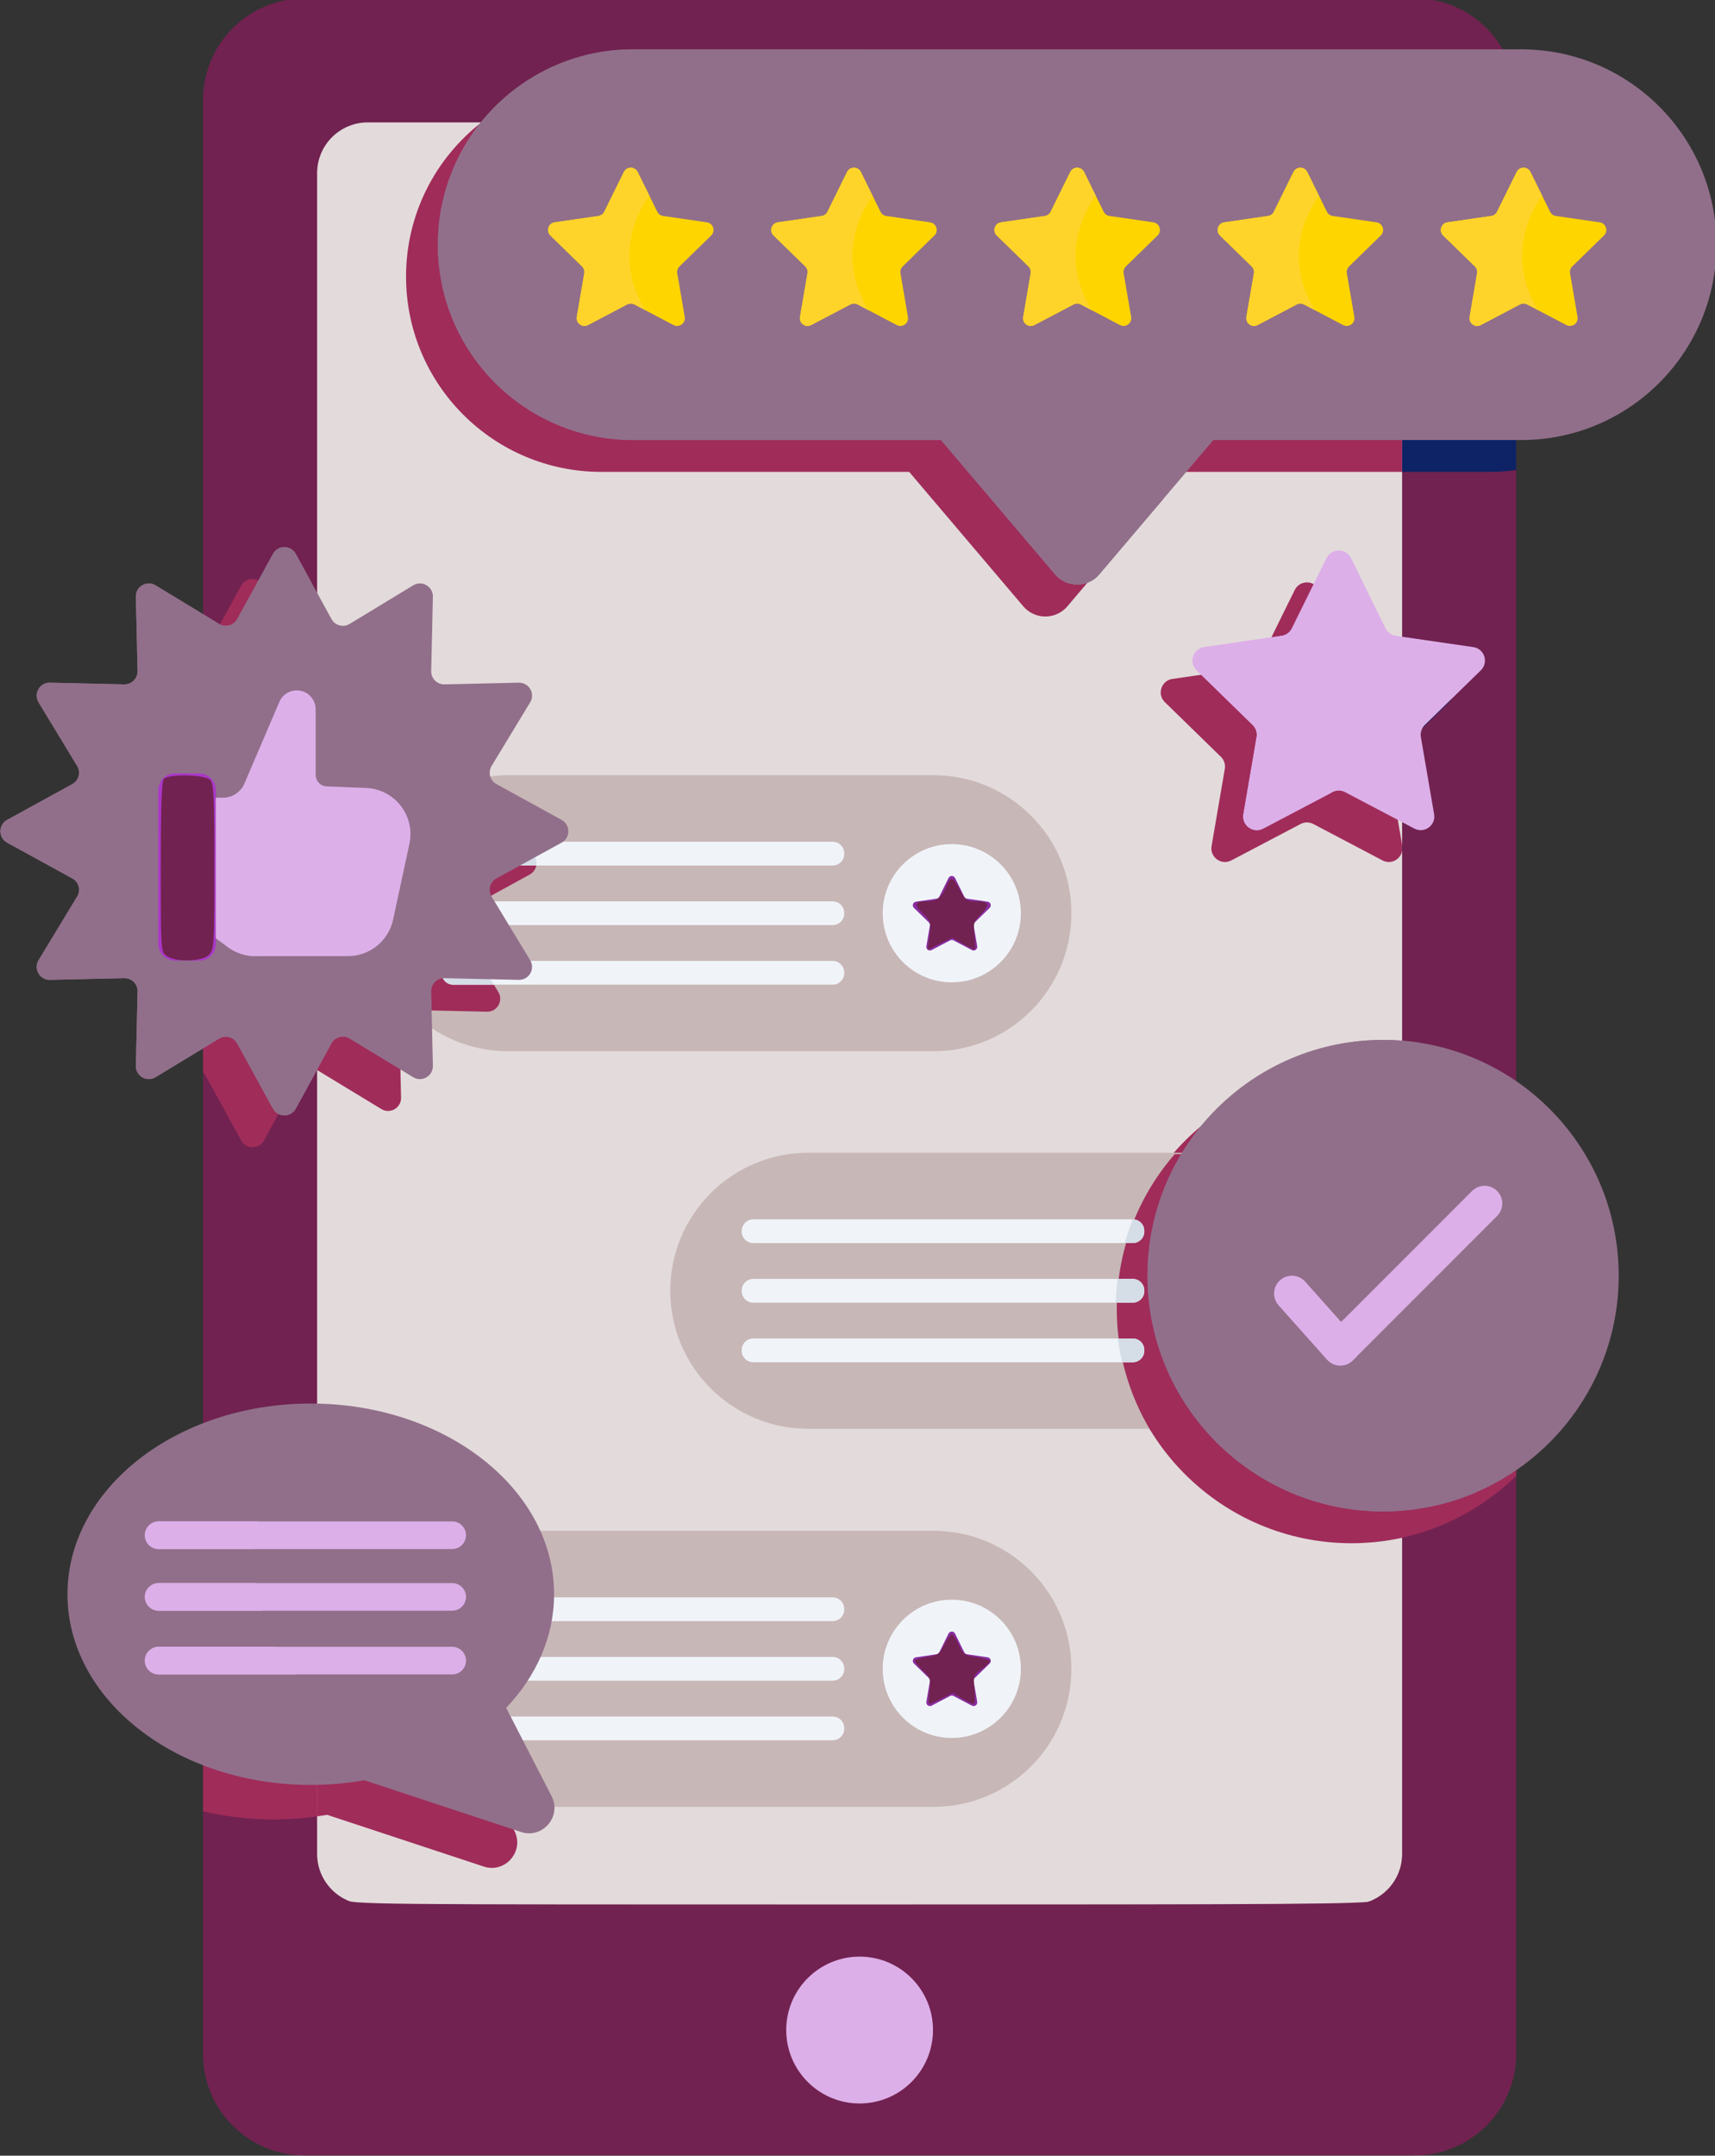 <?xml version="1.0" encoding="UTF-8" standalone="no"?>
<!-- Created with Inkscape (http://www.inkscape.org/) -->

<svg
   width="95.12mm"
   height="119.491mm"
   viewBox="0 0 95.12 119.491"
   version="1.1"
   id="svg5"
   xml:space="preserve"
   inkscape:version="1.2 (dc2aedaf03, 2022-05-15)"
   sodipodi:docname="feedback1_1.svg"
   xmlns:inkscape="http://www.inkscape.org/namespaces/inkscape"
   xmlns:sodipodi="http://sodipodi.sourceforge.net/DTD/sodipodi-0.dtd"
   xmlns="http://www.w3.org/2000/svg"
   xmlns:svg="http://www.w3.org/2000/svg"><rect x="0" y="0" width="95.12" height="119.491" fill="#333333" stroke="none"/><sodipodi:namedview
     id="namedview7"
     pagecolor="#ffffff"
     bordercolor="#000000"
     borderopacity="0.25"
     inkscape:showpageshadow="2"
     inkscape:pageopacity="0.0"
     inkscape:pagecheckerboard="0"
     inkscape:deskcolor="#d1d1d1"
     inkscape:document-units="mm"
     showgrid="false"
     inkscape:zoom="2"
     inkscape:cx="81.75"
     inkscape:cy="266.5"
     inkscape:window-width="2560"
     inkscape:window-height="1377"
     inkscape:window-x="1272"
     inkscape:window-y="-8"
     inkscape:window-maximized="1"
     inkscape:current-layer="g264" /><defs
     id="defs2"><clipPath
       clipPathUnits="userSpaceOnUse"
       id="clipPath268"><path
         d="M 0,500 H 500 V 0 H 0 Z"
         id="path266" /></clipPath></defs><g
     id="g262"
     transform="matrix(0.353,0,0,-0.353,-32.632,140.106)"><g
       id="g264"
       clip-path="url(#clipPath268)"
       transform="translate(-23.526,-3.361)"><g
         id="g270"
         transform="translate(338.259,61.798)"
         style="fill:#712250;fill-opacity:1;stroke:none"><path
           d="m 0,0 h -174.456 c -8.799,0 -15.933,7.134 -15.933,15.934 V 322.78 c 0,8.8 7.134,15.934 15.933,15.934 H 0 c 8.8,0 15.934,-7.134 15.934,-15.934 V 15.934 C 15.934,7.134 8.8,0 0,0"
           style="fill:#712250;fill-opacity:1;fill-rule:nonzero;stroke:none"
           id="path272" /></g><g
         id="g274"
         transform="translate(262.56,81.488)"
         style="fill:#ddafe9"><path
           d="m 0,0 c 0,-6.367 -5.162,-11.529 -11.529,-11.529 -6.368,0 -11.531,5.162 -11.531,11.529 0,6.368 5.163,11.53 11.531,11.53 C -5.162,11.53 0,6.368 0,0"
           style="fill:#ddafe9;fill-opacity:1;fill-rule:nonzero;stroke:none"
           id="path276" /></g><g
         id="g282"
         transform="translate(343.638,290.002)"><path
           d="m 0,0 c 1.27,1.237 0.569,3.393 -1.186,3.648 l -12.168,1.768 c -0.697,0.102 -1.298,0.539 -1.61,1.17 l -3.362,6.811 -0.778,1.579 -1.302,2.637 c -0.687,1.391 -2.508,1.565 -3.479,0.521 -0.137,-0.149 -0.26,-0.322 -0.357,-0.521 L -29.685,6.586 C -29.84,6.271 -30.068,6.003 -30.345,5.803 -30.483,5.702 -30.634,5.618 -30.793,5.553 -30.952,5.488 -31.12,5.441 -31.295,5.417 L -43.463,3.648 c -0.658,-0.095 -1.168,-0.459 -1.48,-0.94 -0.209,-0.321 -0.33,-0.695 -0.351,-1.077 -0.019,-0.383 0.063,-0.774 0.26,-1.13 0.099,-0.177 0.227,-0.347 0.386,-0.501 l 8.805,-8.583 c 0.126,-0.123 0.235,-0.259 0.325,-0.406 0.182,-0.292 0.289,-0.625 0.315,-0.968 0.013,-0.171 0.005,-0.346 -0.026,-0.519 l -1.039,-6.06 -1.039,-6.06 c -0.299,-1.747 1.535,-3.079 3.104,-2.254 l 10.884,5.722 c 0.623,0.327 1.367,0.327 1.99,0 l 10.884,-5.722 c 1.569,-0.825 3.403,0.507 3.103,2.254 l -2.078,12.12 c -0.119,0.694 0.11,1.401 0.614,1.893 z"
           style="fill:#0d2365;fill-opacity:1;fill-rule:nonzero;stroke:none"
           id="path284" /></g><g
         id="g286"
         transform="translate(246.827,387.513)"><path
           d="m 0,0 h -36.386 c -16.942,0 -30.676,-13.734 -30.676,-30.675 0,-16.942 13.734,-30.675 30.676,-30.675 h 48.375 l 17.927,-21.104 c 1.818,-2.14 5.122,-2.14 6.939,0 l 17.927,21.104 h 48.376 c 1.428,0 2.831,0.105 4.207,0.294 v 58.121 c 0,0.912 -0.094,1.801 -0.241,2.671 -1.3,0.168 -2.621,0.264 -3.966,0.264 z"
           style="fill:#0d2365;fill-opacity:1;fill-rule:nonzero;stroke:none"
           id="path288" /></g><g
         id="g290"
         transform="translate(199.212,266.515)"
         style="fill:#a02c5a"><path
           d="m 0,0 -10.244,5.623 c -1.017,0.558 -1.363,1.852 -0.761,2.843 l 6.06,9.986 c 0.835,1.376 -0.179,3.131 -1.787,3.094 l -11.68,-0.264 c -1.161,-0.027 -2.109,0.922 -2.083,2.083 l 0.265,11.679 c 0.036,1.609 -1.719,2.623 -3.094,1.789 l -9.988,-6.061 c -0.991,-0.602 -2.284,-0.255 -2.842,0.761 l -5.624,10.244 c -0.29,0.529 -0.756,0.859 -1.266,0.992 -0.68,0.176 -1.438,0 -1.962,-0.529 -0.131,-0.132 -0.247,-0.286 -0.344,-0.463 l -5.623,-10.243 c -0.1,-0.182 -0.229,-0.334 -0.369,-0.471 v -65.695 c 0.141,-0.137 0.269,-0.291 0.369,-0.473 l 5.623,-10.245 c 0.774,-1.409 2.799,-1.409 3.572,0 l 5.623,10.244 c 0.558,1.018 1.852,1.363 2.843,0.762 l 9.987,-6.061 c 1.375,-0.835 3.13,0.179 3.094,1.787 l -0.265,11.68 c -0.026,1.161 0.922,2.109 2.083,2.083 l 11.68,-0.265 c 1.608,-0.036 2.623,1.719 1.788,3.094 l -6.061,9.987 c -0.602,0.992 -0.255,2.286 0.761,2.844 L 0,-3.572 C 1.409,-2.798 1.409,-0.773 0,0"
           style="fill:#a02c5a;fill-opacity:1;fill-rule:nonzero;stroke:none"
           id="path292" /></g><g
         id="g294"
         transform="translate(196.601,113.17)"
         style="fill:#a02c5a"><path
           d="m 0,0 -6.941,13.49 h -0.001 c 4.728,4.984 7.527,11.156 7.527,17.843 0,15.699 -15.426,28.568 -35.05,29.834 -0.193,0.013 -0.387,0.024 -0.58,0.035 -0.86,0.045 -1.724,0.076 -2.598,0.076 -3.857,0 -7.578,-0.452 -11.088,-1.284 V 2.672 c 3.51,-0.832 7.231,-1.284 11.088,-1.284 2.893,0 5.707,0.259 8.416,0.737 l -0.001,-10e-4 24.613,-8.123 c 3.398,-1.122 6.445,2.443 4.807,5.625 z"
           style="fill:#a02c5a;fill-opacity:1;fill-rule:nonzero;stroke:none"
           id="path296" /></g><g
         id="g298"
         transform="translate(354.192,221.379)"
         style="fill:#a02c5a"><path
           d="m 0,0 c -5.368,5.262 -12.331,8.902 -20.098,10.127 h -0.001 c -0.264,0.042 -0.532,0.074 -0.798,0.11 -0.293,0.04 -0.585,0.079 -0.88,0.113 -0.255,0.028 -0.51,0.052 -0.766,0.076 -0.345,0.031 -0.69,0.056 -1.037,0.078 -0.208,0.014 -0.415,0.028 -0.624,0.037 -0.566,0.026 -1.133,0.044 -1.704,0.044 -8.306,0 -15.972,-2.735 -22.148,-7.355 -0.475,-0.354 -0.941,-0.721 -1.398,-1.098 -4.113,-3.395 -7.482,-7.66 -9.82,-12.516 -0.26,-0.539 -0.507,-1.086 -0.742,-1.639 -1.873,-4.428 -2.909,-9.297 -2.909,-14.409 0,-20.443 16.573,-37.015 37.017,-37.015 0.643,0 1.283,0.016 1.918,0.05 0.1,0.004 0.199,0.016 0.3,0.022 0.535,0.031 1.068,0.068 1.597,0.123 0.087,0.009 0.172,0.023 0.258,0.033 0.541,0.059 1.08,0.125 1.614,0.207 0.057,0.009 0.114,0.022 0.171,0.031 0.562,0.089 1.121,0.188 1.674,0.303 0.017,0.003 0.033,0.008 0.05,0.011 7.055,1.469 13.368,4.951 18.326,9.812 z"
           style="fill:#a02c5a;fill-opacity:1;fill-rule:nonzero;stroke:none"
           id="path300" /></g><g
         id="g306"
         transform="translate(328.302,101.18)"
         style="fill:#e3dbdb"><path
           d="m 0,0 h -154.542 c -4.399,0 -7.966,3.566 -7.966,7.967 v 263.93 c 0,4.4 3.567,7.967 7.966,7.967 H 0 c 4.399,0 7.967,-3.567 7.967,-7.967 V 7.967 C 7.967,3.566 4.399,0 0,0"
           style="fill:#e3dbdb;fill-opacity:1;fill-rule:nonzero;stroke:none"
           id="path308" /></g><g
         id="g310"
         transform="translate(336.269,282.818)"
         style="fill:#a02c5a"><path
           d="m 0,0 v 11.73 l -5.984,0.87 c -0.698,0.101 -1.299,0.539 -1.611,1.17 l -3.362,6.811 -0.778,1.579 -1.302,2.636 c -0.687,1.391 -2.508,1.565 -3.479,0.522 -0.137,-0.149 -0.259,-0.323 -0.357,-0.522 L -22.315,13.77 c -0.156,-0.316 -0.384,-0.583 -0.661,-0.784 -0.138,-0.1 -0.289,-0.184 -0.448,-0.249 -0.159,-0.066 -0.327,-0.112 -0.502,-0.137 l -12.168,-1.768 c -0.658,-0.096 -1.168,-0.459 -1.48,-0.94 -0.209,-0.322 -0.33,-0.695 -0.351,-1.078 -0.019,-0.382 0.063,-0.773 0.26,-1.129 0.1,-0.178 0.227,-0.347 0.386,-0.501 l 8.805,-8.583 c 0.126,-0.123 0.235,-0.26 0.326,-0.406 0.181,-0.293 0.289,-0.625 0.314,-0.968 0.013,-0.172 0.005,-0.346 -0.025,-0.519 l -1.039,-6.06 -1.039,-6.06 c -0.3,-1.747 1.534,-3.08 3.103,-2.255 l 10.884,5.722 c 0.623,0.328 1.367,0.328 1.99,0 l 10.884,-5.722 c 1.316,-0.692 2.804,0.142 3.076,1.458 v 0.958 l -2.051,11.959 c -0.119,0.693 0.111,1.401 0.614,1.893 z"
           style="fill:#a02c5a;fill-opacity:1;fill-rule:nonzero;stroke:none"
           id="path312" /></g><g
         id="g314"
         transform="translate(328.302,381.043)"
         style="fill:#a02c5a"><path
           d="m 0,0 h -136.692 c -7.204,-5.613 -11.844,-14.365 -11.844,-24.206 0,-16.941 13.734,-30.674 30.675,-30.674 h 48.376 l 17.926,-21.104 c 1.819,-2.141 5.122,-2.141 6.94,0 l 17.927,21.104 H 7.967 V -7.967 C 7.967,-3.566 4.4,0 0,0"
           style="fill:#a02c5a;fill-opacity:1;fill-rule:nonzero;stroke:none"
           id="path316" /></g><g
         id="g318"
         transform="translate(199.212,266.515)"
         style="fill:#a02c5a"><path
           d="m 0,0 -10.244,5.623 c -1.017,0.558 -1.363,1.852 -0.761,2.843 l 6.06,9.986 c 0.835,1.376 -0.179,3.131 -1.787,3.094 l -11.68,-0.264 c -1.161,-0.027 -2.109,0.922 -2.083,2.083 l 0.265,11.679 c 0.036,1.609 -1.719,2.623 -3.094,1.789 l -9.988,-6.061 c -0.034,-0.021 -0.071,-0.032 -0.107,-0.051 v -65.014 c 0.036,-0.019 0.073,-0.03 0.107,-0.051 l 9.987,-6.061 c 1.375,-0.835 3.13,0.179 3.094,1.787 l -0.265,11.68 c -0.026,1.161 0.922,2.109 2.083,2.083 l 11.68,-0.265 c 1.608,-0.036 2.623,1.719 1.788,3.094 l -6.061,9.987 c -0.602,0.992 -0.255,2.286 0.761,2.844 L 0,-3.572 C 1.409,-2.798 1.409,-0.773 0,0"
           style="fill:#a02c5a;fill-opacity:1;fill-rule:nonzero;stroke:none"
           id="path320" /></g><g
         id="g322"
         transform="translate(196.588,113.161)"
         style="fill:#a02c5a;stroke:none"><path
           d="m 0,0 -6.941,13.49 h -0.001 c 4.728,4.984 7.527,11.156 7.527,17.843 0,14.71 -13.543,26.934 -31.393,29.458 V 1.881 c 0.53,0.075 1.059,0.152 1.581,0.244 l -0.001,-10e-4 24.613,-8.123 c 3.398,-1.122 6.445,2.443 4.807,5.625 z"
           style="fill:#a02c5a;fill-opacity:1;fill-rule:nonzero;stroke:none"
           id="path324" /></g><g
         id="g326"
         transform="translate(336.306,231.087)"
         style="fill:#a02c5a;stroke:none"><path
           d="m 0,0 c -0.718,0.158 -1.44,0.304 -2.174,0.419 h -10e-4 c -0.264,0.042 -0.532,0.074 -0.799,0.11 -0.293,0.04 -0.585,0.079 -0.88,0.113 -0.254,0.028 -0.509,0.052 -0.765,0.076 -0.345,0.031 -0.691,0.056 -1.037,0.078 -0.208,0.014 -0.415,0.028 -0.624,0.037 -0.566,0.026 -1.133,0.044 -1.704,0.044 -8.306,0 -15.972,-2.735 -22.148,-7.355 -0.475,-0.354 -0.941,-0.721 -1.398,-1.098 -4.114,-3.395 -7.482,-7.66 -9.821,-12.516 -0.259,-0.539 -0.506,-1.086 -0.741,-1.639 -1.873,-4.428 -2.909,-9.297 -2.909,-14.409 0,-20.443 16.573,-37.015 37.017,-37.015 0.643,0 1.283,0.016 1.918,0.05 0.1,0.004 0.199,0.016 0.299,0.022 0.536,0.031 1.069,0.068 1.598,0.123 0.087,0.009 0.172,0.023 0.258,0.033 0.541,0.059 1.08,0.125 1.614,0.207 0.057,0.009 0.113,0.022 0.171,0.031 0.562,0.089 1.121,0.188 1.674,0.303 0.016,0.003 0.033,0.008 0.05,0.011 0.134,0.028 0.267,0.063 0.402,0.093 z"
           style="fill:#a02c5a;fill-opacity:1;fill-rule:nonzero;stroke:none"
           id="path328" /></g><g
         id="g334"
         transform="translate(262.631,235.185)"
         style="fill:#c8b7b7"><path
           d="M 0,0 H -66.825 C -78.796,0 -88.5,9.704 -88.5,21.674 c 0,11.971 9.704,21.675 21.675,21.675 H 0 c 11.971,0 21.675,-9.704 21.675,-21.675 C 21.675,9.704 11.971,0 0,0"
           style="fill:#c8b7b7;fill-opacity:1;fill-rule:nonzero;stroke:none"
           id="path336" /></g><g
         id="g338"
         transform="translate(199.212,266.515)"
         style="fill:#a02c5a"><path
           d="m 0,0 -10.244,5.623 c -1.017,0.558 -1.363,1.852 -0.761,2.843 l 1.65,2.72 C -18.432,8.599 -25.082,0.251 -25.082,-9.656 v 0 c 0,-5.938 2.391,-11.317 6.259,-15.232 0.133,0.024 0.27,0.037 0.41,0.033 l 11.68,-0.265 c 1.608,-0.036 2.623,1.719 1.788,3.094 l -6.061,9.987 c -0.602,0.992 -0.255,2.286 0.761,2.844 L 0,-3.572 C 1.409,-2.798 1.409,-0.773 0,0"
           style="fill:#a02c5a;fill-opacity:1;fill-rule:nonzero;stroke:none"
           id="path340" /></g><g
         id="g342"
         transform="translate(276.367,256.859)"><path
           d="m 0,0 c 0,-5.995 -4.859,-10.854 -10.854,-10.854 -5.995,0 -10.854,4.859 -10.854,10.854 0,5.995 4.859,10.854 10.854,10.854 C -4.859,10.854 0,5.995 0,0"
           style="fill:#f0f4f9;fill-opacity:1;fill-rule:nonzero;stroke:none"
           id="path344" /></g><g
         id="g346"
         transform="translate(265.247,252.6)"
         style="fill:#892ca0"><path
           d="m 0,0 -2.9,-1.525 c -0.419,-0.22 -0.908,0.135 -0.828,0.601 l 0.554,3.23 c 0.032,0.185 -0.029,0.374 -0.164,0.505 l -2.347,2.288 c -0.338,0.329 -0.152,0.904 0.316,0.972 l 3.244,0.471 c 0.186,0.027 0.346,0.144 0.429,0.312 l 1.451,2.939 c 0.209,0.424 0.813,0.424 1.022,0 L 2.228,6.854 C 2.311,6.686 2.471,6.569 2.657,6.542 L 5.9,6.071 C 6.368,6.003 6.555,5.428 6.217,5.099 L 3.869,2.811 C 3.735,2.68 3.674,2.491 3.705,2.306 L 4.26,-0.924 C 4.339,-1.39 3.851,-1.745 3.433,-1.525 L 0.531,0 C 0.365,0.087 0.167,0.087 0,0"
           style="fill:#892ca0;fill-opacity:1;fill-rule:nonzero;stroke:none"
           id="path348" /></g><g
         id="g350"
         transform="translate(246.8,264.352)"><path
           d="m 0,0 h -59.625 c -1.003,0 -1.817,0.813 -1.817,1.816 v 0.095 c 0,1.003 0.814,1.816 1.817,1.816 L 0,3.727 c 1.003,0 1.817,-0.813 1.817,-1.816 V 1.816 C 1.817,0.813 1.003,0 0,0"
           style="fill:#f0f4f9;fill-opacity:1;fill-rule:nonzero;stroke:none"
           id="path352" /></g><g
         id="g354"
         transform="translate(246.8,254.996)"><path
           d="m 0,0 h -59.625 c -1.003,0 -1.817,0.813 -1.817,1.816 v 0.095 c 0,1.003 0.814,1.816 1.817,1.816 L 0,3.727 c 1.003,0 1.817,-0.813 1.817,-1.816 V 1.816 C 1.817,0.813 1.003,0 0,0"
           style="fill:#f0f4f9;fill-opacity:1;fill-rule:nonzero;stroke:none"
           id="path356" /></g><g
         id="g358"
         transform="translate(246.8,245.639)"><path
           d="m 0,0 h -59.625 c -1.003,0 -1.817,0.813 -1.817,1.817 v 0.094 c 0,1.003 0.814,1.817 1.817,1.817 L 0,3.728 c 1.003,0 1.817,-0.814 1.817,-1.817 V 1.817 C 1.817,0.813 1.003,0 0,0"
           style="fill:#f0f4f9;fill-opacity:1;fill-rule:nonzero;stroke:none"
           id="path360" /></g><g
         id="g362"
         transform="translate(191.308,249.366)"><path
           d="M 0,0 H -4.134 C -5.137,0 -5.95,-0.813 -5.95,-1.816 V -1.91 c 0,-1.004 0.813,-1.818 1.816,-1.818 h 6.396 z"
           style="fill:#d5dde6;fill-opacity:1;fill-rule:nonzero;stroke:none"
           id="path364" /></g><g
         id="g366"
         transform="translate(187.174,258.723)"><path
           d="m 0,0 c -1.003,0 -1.816,-0.813 -1.816,-1.816 v -0.095 c 0,-1.003 0.813,-1.816 1.816,-1.816 h 0.818 c -0.244,0.886 0.129,1.859 0.975,2.324 L 4.35,0 Z"
           style="fill:#d5dde6;fill-opacity:1;fill-rule:nonzero;stroke:none"
           id="path368" /></g><g
         id="g370"
         transform="translate(185.358,266.263)"><path
           d="m 0,0 v -0.094 c 0,-1.003 0.813,-1.817 1.816,-1.817 h 13.047 c 0.151,0.815 -0.176,1.706 -1.009,2.163 L 11.005,1.816 H 1.816 C 0.813,1.816 0,1.003 0,0"
           style="fill:#d5dde6;fill-opacity:1;fill-rule:nonzero;stroke:none"
           id="path372" /></g><g
         id="g374"
         transform="translate(262.631,116.536)"
         style="fill:#c8b7b7"><path
           d="M 0,0 H -66.825 C -78.796,0 -88.5,9.704 -88.5,21.675 c 0,11.971 9.704,21.675 21.675,21.675 H 0 c 11.971,0 21.675,-9.704 21.675,-21.675 C 21.675,9.704 11.971,0 0,0"
           style="fill:#c8b7b7;fill-opacity:1;fill-rule:nonzero;stroke:none"
           id="path376" /></g><g
         id="g378"
         transform="translate(276.367,138.211)"><path
           d="m 0,0 c 0,-5.994 -4.859,-10.854 -10.854,-10.854 -5.995,0 -10.854,4.86 -10.854,10.854 0,5.995 4.859,10.854 10.854,10.854 C -4.859,10.854 0,5.995 0,0"
           style="fill:#f0f4f9;fill-opacity:1;fill-rule:nonzero;stroke:none"
           id="path380" /></g><g
         id="g382"
         transform="translate(265.247,133.951)"
         style="fill:#892ca0"><path
           d="m 0,0 -2.9,-1.525 c -0.419,-0.22 -0.908,0.135 -0.828,0.601 l 0.554,3.231 c 0.032,0.184 -0.029,0.373 -0.164,0.504 l -2.347,2.288 c -0.338,0.33 -0.152,0.904 0.316,0.972 l 3.244,0.472 c 0.186,0.026 0.346,0.144 0.429,0.311 l 1.451,2.94 c 0.209,0.424 0.813,0.424 1.022,0 L 2.228,6.854 C 2.311,6.687 2.471,6.569 2.657,6.543 L 5.9,6.071 C 6.368,6.003 6.555,5.429 6.217,5.099 L 3.869,2.811 C 3.735,2.68 3.674,2.491 3.705,2.307 L 4.26,-0.924 C 4.339,-1.39 3.851,-1.745 3.433,-1.525 L 0.531,0 C 0.365,0.088 0.167,0.088 0,0"
           style="fill:#892ca0;fill-opacity:1;fill-rule:nonzero;stroke:none"
           id="path384" /></g><g
         id="g386"
         transform="translate(246.8,145.704)"><path
           d="m 0,0 h -59.625 c -1.003,0 -1.817,0.813 -1.817,1.816 V 1.91 c 0,1.003 0.814,1.817 1.817,1.817 H 0 c 1.003,0 1.817,-0.814 1.817,-1.817 V 1.816 C 1.817,0.813 1.003,0 0,0"
           style="fill:#f0f4f9;fill-opacity:1;fill-rule:nonzero;stroke:none"
           id="path388" /></g><g
         id="g390"
         transform="translate(246.8,136.348)"><path
           d="m 0,0 h -59.625 c -1.003,0 -1.817,0.813 -1.817,1.816 V 1.91 c 0,1.003 0.814,1.817 1.817,1.817 H 0 c 1.003,0 1.817,-0.814 1.817,-1.817 V 1.816 C 1.817,0.813 1.003,0 0,0"
           style="fill:#f0f4f9;fill-opacity:1;fill-rule:nonzero;stroke:none"
           id="path392" /></g><g
         id="g394"
         transform="translate(246.8,126.991)"><path
           d="m 0,0 h -59.625 c -1.003,0 -1.817,0.813 -1.817,1.816 V 1.91 c 0,1.003 0.814,1.817 1.817,1.817 H 0 c 1.003,0 1.817,-0.814 1.817,-1.817 V 1.816 C 1.817,0.813 1.003,0 0,0"
           style="fill:#f0f4f9;fill-opacity:1;fill-rule:nonzero;stroke:none"
           id="path396" /></g><g
         id="g398"
         transform="translate(309.78,175.898)"><path
           d="m 0,0 h -66.826 c -11.971,0 -21.675,9.704 -21.675,21.675 0,11.971 9.704,21.675 21.675,21.675 H 0 c 11.97,0 21.675,-9.704 21.675,-21.675 C 21.675,9.704 11.97,0 0,0"
           style="fill:#c8b7b7;fill-opacity:1;fill-rule:nonzero;stroke:none"
           id="path400" /></g><g
         id="g402"
         transform="translate(331.626,197.349)"
         style="fill:#a02c5a;stroke:none"><path
           d="m 0,0 c 0,11.971 -9.705,21.675 -21.675,21.675 h -9.417 c -2.162,-2.483 -4.001,-5.254 -5.445,-8.252 -0.26,-0.539 -0.507,-1.086 -0.741,-1.64 -1.873,-4.428 -2.91,-9.297 -2.91,-14.408 0,-6.968 1.929,-13.484 5.277,-19.05 h 13.236 C -9.705,-21.675 0,-11.971 0,0"
           style="fill:#a02c5a;fill-opacity:1;fill-rule:nonzero;stroke:none"
           id="path404" /></g><g
         id="g406"
         transform="translate(323.516,197.572)"><path
           d="m 0,0 c 0,-5.995 -4.859,-10.854 -10.854,-10.854 -5.995,0 -10.854,4.859 -10.854,10.854 0,5.994 4.859,10.854 10.854,10.854 C -4.859,10.854 0,5.994 0,0"
           style="fill:#d5dde6;fill-opacity:1;fill-rule:nonzero;stroke:none"
           id="path408" /></g><g
         id="g410"
         transform="translate(312.397,193.312)"><path
           d="m 0,0 -2.901,-1.525 c -0.419,-0.22 -0.908,0.135 -0.828,0.601 l 0.554,3.23 c 0.032,0.185 -0.029,0.374 -0.164,0.505 l -2.347,2.288 c -0.338,0.33 -0.151,0.904 0.316,0.972 l 3.244,0.471 c 0.186,0.027 0.346,0.144 0.429,0.312 l 1.451,2.939 c 0.209,0.424 0.813,0.424 1.022,0 L 2.227,6.854 C 2.31,6.686 2.47,6.569 2.656,6.542 L 5.899,6.071 C 6.367,6.003 6.554,5.429 6.216,5.099 L 3.868,2.811 C 3.734,2.68 3.673,2.491 3.704,2.306 l 0.555,-3.23 C 4.339,-1.39 3.85,-1.745 3.432,-1.525 L 0.53,0 C 0.364,0.087 0.166,0.087 0,0"
           style="fill:#a8c6e4;fill-opacity:1;fill-rule:nonzero;stroke:none"
           id="path412" /></g><g
         id="g414"
         transform="translate(293.948,205.065)"><path
           d="m 0,0 h -59.625 c -1.003,0 -1.817,0.812 -1.817,1.816 V 1.91 c 0,1.003 0.814,1.817 1.817,1.817 H 0 c 1.004,0 1.816,-0.814 1.816,-1.817 V 1.816 C 1.816,0.812 1.004,0 0,0"
           style="fill:#f0f4f9;fill-opacity:1;fill-rule:nonzero;stroke:none"
           id="path416" /></g><g
         id="g418"
         transform="translate(293.948,195.709)"><path
           d="m 0,0 h -59.625 c -1.003,0 -1.817,0.812 -1.817,1.816 V 1.91 c 0,1.003 0.814,1.817 1.817,1.817 H 0 c 1.004,0 1.816,-0.814 1.816,-1.817 V 1.816 C 1.816,0.812 1.004,0 0,0"
           style="fill:#f0f4f9;fill-opacity:1;fill-rule:nonzero;stroke:none"
           id="path420" /></g><g
         id="g422"
         transform="translate(293.948,186.352)"><path
           d="m 0,0 h -59.625 c -1.003,0 -1.817,0.812 -1.817,1.816 V 1.91 c 0,1.003 0.814,1.817 1.817,1.817 H 0 c 1.004,0 1.816,-0.814 1.816,-1.817 V 1.816 C 1.816,0.812 1.004,0 0,0"
           style="fill:#f0f4f9;fill-opacity:1;fill-rule:nonzero;stroke:none"
           id="path424" /></g><g
         id="g426"
         transform="translate(293.948,190.079)"><path
           d="m 0,0 h -2.354 c 0.166,-1.266 0.408,-2.505 0.699,-3.727 H 0 c 1.004,0 1.816,0.813 1.816,1.817 v 0.094 C 1.816,-0.813 1.004,0 0,0"
           style="fill:#d5dde6;fill-opacity:1;fill-rule:nonzero;stroke:none"
           id="path428" /></g><g
         id="g430"
         transform="translate(293.948,199.435)"><path
           d="M 0,0 H -2.4 C -2.548,-1.225 -2.636,-2.468 -2.661,-3.727 H 0 c 1.004,0 1.816,0.813 1.816,1.817 v 0.094 C 1.816,-0.813 1.004,0 0,0"
           style="fill:#d5dde6;fill-opacity:1;fill-rule:nonzero;stroke:none"
           id="path432" /></g><g
         id="g434"
         transform="translate(293.954,208.791)"><path
           d="m 0,0 c -0.489,-1.211 -0.914,-2.455 -1.274,-3.726 h 1.268 c 1.004,0 1.817,0.813 1.817,1.817 v 0.094 C 1.811,-0.814 1.001,-0.003 0,0"
           style="fill:#d5dde6;fill-opacity:1;fill-rule:nonzero;stroke:none"
           id="path436" /></g><g
         id="g438"
         transform="translate(354.985,392.513)"
         style="fill:#916f8a"><path
           d="m 0,0 h -139.544 c -16.942,0 -30.676,-13.734 -30.676,-30.675 0,-16.942 13.734,-30.675 30.676,-30.675 h 48.375 l 17.927,-21.104 c 1.818,-2.14 5.122,-2.14 6.939,0 l 17.927,21.104 H 0 c 16.941,0 30.675,13.733 30.675,30.675 C 30.675,-13.734 16.941,0 0,0"
           style="fill:#916f8a;fill-opacity:1;fill-rule:nonzero;stroke:none"
           id="path440" /></g><g
         id="g442"
         transform="translate(215.441,392.513)"
         style="fill:#916f8a"><path
           d="m 0,0 c -16.941,0 -30.675,-13.734 -30.675,-30.675 0,-16.942 13.734,-30.675 30.675,-30.675 h 48.375 l 17.927,-21.104 c 1.819,-2.14 5.122,-2.14 6.94,0 l 10.072,11.857 c -9.039,3.694 -17.842,7.946 -25.734,13.655 -10.639,7.694 -19.609,18.335 -23.03,31.01 -2.297,8.511 -1.716,17.957 1.836,25.932 z"
           style="fill:#916f8a;fill-opacity:1;fill-rule:nonzero;stroke:none"
           id="path444" /></g><g
         id="g446"
         transform="translate(214.512,352.457)"><path
           d="m 0,0 -6.16,-3.238 c -0.888,-0.467 -1.926,0.287 -1.757,1.276 L -6.74,4.897 C -6.673,5.29 -6.803,5.69 -7.088,5.968 l -4.983,4.858 c -0.719,0.7 -0.323,1.921 0.671,2.065 l 6.886,1 c 0.394,0.058 0.735,0.305 0.911,0.662 l 3.081,6.241 c 0.443,0.9 1.727,0.9 2.17,0 L 4.729,14.553 C 4.905,14.196 5.246,13.949 5.64,13.891 l 6.886,-1 c 0.994,-0.144 1.39,-1.365 0.671,-2.065 L 8.214,5.968 C 7.929,5.69 7.799,5.29 7.866,4.897 L 9.042,-1.962 C 9.212,-2.951 8.174,-3.705 7.286,-3.238 L 1.126,0 C 0.773,0.186 0.353,0.186 0,0"
           style="fill:#ffd500;fill-opacity:1;fill-rule:nonzero;stroke:none"
           id="path448" /></g><g
         id="g450"
         transform="translate(214.843,359.675)"
         style="fill:#ffd42a"><path
           d="m 0,0 c -0.087,3.514 1.096,7.002 3.16,9.843 l -1.843,3.733 c -0.443,0.9 -1.727,0.9 -2.171,0 L -3.934,7.335 C -4.11,6.978 -4.451,6.73 -4.845,6.673 l -6.886,-1.001 c -0.994,-0.144 -1.39,-1.364 -0.671,-2.065 l 4.983,-4.857 c 0.285,-0.278 0.415,-0.679 0.348,-1.071 L -8.248,-9.18 c -0.169,-0.989 0.869,-1.743 1.757,-1.277 l 6.16,3.239 c 0.352,0.185 0.773,0.185 1.126,0 L 2.558,-8.145 C 1.008,-5.711 0.072,-2.888 0,0"
           style="fill:#ffd42a;fill-opacity:1;fill-rule:nonzero;stroke:none"
           id="path452" /></g><g
         id="g454"
         transform="translate(249.581,352.457)"><path
           d="m 0,0 -6.16,-3.238 c -0.888,-0.467 -1.925,0.287 -1.756,1.276 L -6.74,4.897 C -6.672,5.29 -6.802,5.69 -7.088,5.968 l -4.983,4.858 c -0.719,0.7 -0.322,1.921 0.671,2.065 l 6.887,1 c 0.394,0.058 0.735,0.305 0.911,0.662 l 3.08,6.241 c 0.444,0.9 1.727,0.9 2.171,0 l 3.08,-6.241 C 4.905,14.196 5.246,13.949 5.64,13.891 l 6.887,-1 c 0.993,-0.144 1.39,-1.365 0.671,-2.065 L 8.214,5.968 C 7.929,5.69 7.799,5.29 7.867,4.897 L 9.042,-1.962 C 9.212,-2.951 8.174,-3.705 7.287,-3.238 L 1.127,0 C 0.774,0.186 0.353,0.186 0,0"
           style="fill:#ffd500;fill-opacity:1;fill-rule:nonzero;stroke:none"
           id="path456" /></g><g
         id="g458"
         transform="translate(249.912,359.675)"
         style="fill:#ffd42a"><path
           d="m 0,0 c -0.087,3.514 1.096,7.002 3.159,9.843 l -1.842,3.733 c -0.444,0.9 -1.727,0.9 -2.171,0 L -3.934,7.335 C -4.11,6.978 -4.451,6.73 -4.845,6.673 l -6.886,-1.001 c -0.994,-0.144 -1.39,-1.364 -0.671,-2.065 l 4.983,-4.857 c 0.285,-0.278 0.415,-0.679 0.348,-1.071 L -8.248,-9.18 c -0.169,-0.989 0.869,-1.743 1.757,-1.277 l 6.159,3.239 c 0.353,0.185 0.774,0.185 1.127,0 L 2.558,-8.145 C 1.007,-5.711 0.072,-2.888 0,0"
           style="fill:#ffd42a;fill-opacity:1;fill-rule:nonzero;stroke:none"
           id="path460" /></g><g
         id="g462"
         transform="translate(284.649,352.457)"><path
           d="m 0,0 -6.159,-3.238 c -0.888,-0.467 -1.926,0.287 -1.757,1.276 l 1.177,6.859 C -6.672,5.29 -6.802,5.69 -7.087,5.968 l -4.983,4.858 c -0.719,0.7 -0.323,1.921 0.671,2.065 l 6.886,1 c 0.394,0.058 0.735,0.305 0.911,0.662 l 3.081,6.241 c 0.443,0.9 1.726,0.9 2.17,0 l 3.08,-6.241 c 0.176,-0.357 0.517,-0.604 0.912,-0.662 l 6.886,-1 c 0.994,-0.144 1.39,-1.365 0.671,-2.065 L 8.215,5.968 C 7.93,5.69 7.8,5.29 7.867,4.897 L 9.043,-1.962 C 9.213,-2.951 8.175,-3.705 7.287,-3.238 L 1.127,0 C 0.774,0.186 0.354,0.186 0,0"
           style="fill:#ffd500;fill-opacity:1;fill-rule:nonzero;stroke:none"
           id="path464" /></g><g
         id="g466"
         transform="translate(284.981,359.675)"
         style="fill:#ffd42a"><path
           d="m 0,0 c -0.088,3.514 1.096,7.002 3.159,9.843 l -1.842,3.733 c -0.444,0.9 -1.727,0.9 -2.171,0 L -3.934,7.335 C -4.11,6.978 -4.451,6.73 -4.845,6.673 l -6.886,-1.001 c -0.994,-0.144 -1.39,-1.364 -0.671,-2.065 l 4.983,-4.857 c 0.285,-0.278 0.415,-0.679 0.348,-1.071 L -8.248,-9.18 c -0.169,-0.989 0.869,-1.743 1.757,-1.277 l 6.159,3.239 c 0.353,0.185 0.774,0.185 1.127,0 L 2.558,-8.145 C 1.008,-5.711 0.071,-2.888 0,0"
           style="fill:#ffd42a;fill-opacity:1;fill-rule:nonzero;stroke:none"
           id="path468" /></g><g
         id="g470"
         transform="translate(319.719,352.457)"><path
           d="m 0,0 -6.159,-3.238 c -0.888,-0.467 -1.926,0.287 -1.757,1.276 l 1.177,6.859 C -6.672,5.29 -6.802,5.69 -7.088,5.968 l -4.982,4.858 c -0.719,0.7 -0.323,1.921 0.671,2.065 l 6.886,1 c 0.394,0.058 0.735,0.305 0.911,0.662 l 3.081,6.241 c 0.443,0.9 1.726,0.9 2.17,0 l 3.08,-6.241 c 0.176,-0.357 0.517,-0.604 0.912,-0.662 l 6.886,-1 c 0.994,-0.144 1.39,-1.365 0.671,-2.065 L 8.215,5.968 C 7.93,5.69 7.799,5.29 7.866,4.897 L 9.043,-1.962 C 9.213,-2.951 8.175,-3.705 7.287,-3.238 L 1.127,0 C 0.774,0.186 0.354,0.186 0,0"
           style="fill:#ffd500;fill-opacity:1;fill-rule:nonzero;stroke:none"
           id="path472" /></g><g
         id="g474"
         transform="translate(320.051,359.675)"
         style="fill:#ffd42a"><path
           d="m 0,0 c -0.088,3.514 1.096,7.002 3.159,9.843 l -1.842,3.733 c -0.444,0.9 -1.727,0.9 -2.171,0 L -3.934,7.335 C -4.11,6.978 -4.451,6.73 -4.845,6.673 l -6.886,-1.001 c -0.994,-0.144 -1.39,-1.364 -0.671,-2.065 L -7.42,-1.25 c 0.286,-0.278 0.416,-0.679 0.349,-1.071 L -8.248,-9.18 c -0.169,-0.989 0.869,-1.743 1.757,-1.277 l 6.159,3.239 c 0.353,0.185 0.774,0.185 1.127,0 L 2.558,-8.145 C 1.007,-5.711 0.071,-2.888 0,0"
           style="fill:#ffd42a;fill-opacity:1;fill-rule:nonzero;stroke:none"
           id="path476" /></g><g
         id="g478"
         transform="translate(354.788,352.457)"><path
           d="m 0,0 -6.159,-3.238 c -0.889,-0.467 -1.927,0.287 -1.757,1.276 l 1.177,6.859 C -6.672,5.29 -6.803,5.69 -7.088,5.968 l -4.983,4.858 c -0.718,0.7 -0.322,1.921 0.671,2.065 l 6.886,1 c 0.395,0.058 0.736,0.305 0.912,0.662 l 3.08,6.241 c 0.444,0.9 1.727,0.9 2.171,0 l 3.08,-6.241 c 0.176,-0.357 0.517,-0.604 0.912,-0.662 l 6.886,-1 c 0.993,-0.144 1.389,-1.365 0.671,-2.065 L 8.215,5.968 C 7.93,5.69 7.799,5.29 7.866,4.897 L 9.043,-1.962 C 9.213,-2.951 8.175,-3.705 7.286,-3.238 L 1.127,0 C 0.774,0.186 0.353,0.186 0,0"
           style="fill:#ffd500;fill-opacity:1;fill-rule:nonzero;stroke:none"
           id="path480" /></g><g
         id="g482"
         transform="translate(355.12,359.675)"
         style="fill:#ffd42a"><path
           d="m 0,0 c -0.088,3.514 1.095,7.002 3.159,9.843 l -1.842,3.733 c -0.444,0.9 -1.727,0.9 -2.171,0 L -3.934,7.335 C -4.11,6.978 -4.451,6.73 -4.846,6.673 L -11.732,5.672 C -12.725,5.528 -13.121,4.308 -12.403,3.607 L -7.42,-1.25 c 0.285,-0.278 0.416,-0.679 0.349,-1.071 L -8.248,-9.18 c -0.17,-0.989 0.868,-1.743 1.757,-1.277 l 6.159,3.239 c 0.353,0.185 0.774,0.185 1.127,0 L 2.558,-8.145 C 1.007,-5.711 0.071,-2.888 0,0"
           style="fill:#ffd42a;fill-opacity:1;fill-rule:nonzero;stroke:none"
           id="path484" /></g><g
         id="g486"
         transform="translate(204.212,267.943)"
         style="fill:#916f8a"><path
           d="m 0,0 -10.245,-5.623 c -1.016,-0.558 -1.363,-1.852 -0.761,-2.843 l 6.061,-9.987 c 0.835,-1.376 -0.18,-3.13 -1.788,-3.094 l -11.68,0.264 c -1.161,0.027 -2.109,-0.922 -2.083,-2.083 l 0.265,-11.679 c 0.036,-1.609 -1.719,-2.622 -3.095,-1.788 l -9.986,6.061 c -0.991,0.602 -2.285,0.256 -2.843,-0.762 l -5.623,-10.244 c -0.773,-1.409 -2.798,-1.409 -3.572,0 l -5.623,10.244 c -0.558,1.018 -1.852,1.364 -2.843,0.762 l -9.987,-6.061 c -1.376,-0.834 -3.131,0.18 -3.094,1.789 l 0.265,11.679 c 0.026,1.161 -0.922,2.11 -2.083,2.083 l -11.68,-0.264 c -1.609,-0.037 -2.623,1.718 -1.788,3.094 l 6.061,9.986 c 0.602,0.991 0.256,2.285 -0.761,2.843 L -87.127,0 c -1.41,0.774 -1.41,2.799 0,3.572 l 10.244,5.623 c 1.017,0.558 1.363,1.852 0.761,2.844 l -6.061,9.986 c -0.835,1.376 0.18,3.131 1.788,3.095 l 11.68,-0.266 c 1.161,-0.026 2.11,0.922 2.083,2.084 l -0.264,11.679 c -0.037,1.609 1.718,2.623 3.094,1.788 l 9.986,-6.061 c 0.991,-0.602 2.285,-0.255 2.843,0.762 l 5.623,10.244 c 0.774,1.409 2.799,1.409 3.572,0 l 5.624,-10.245 c 0.558,-1.016 1.851,-1.363 2.842,-0.761 l 9.988,6.061 c 1.375,0.835 3.13,-0.179 3.094,-1.788 l -0.265,-11.68 c -0.026,-1.161 0.922,-2.109 2.083,-2.083 l 11.68,0.265 c 1.608,0.036 2.622,-1.719 1.787,-3.095 l -6.06,-9.985 c -0.602,-0.992 -0.256,-2.286 0.761,-2.844 L 0,3.572 C 1.409,2.799 1.409,0.774 0,0"
           style="fill:#916f8a;fill-opacity:1;fill-rule:nonzero;stroke:none"
           id="path488" /></g><g
         id="g490"
         transform="translate(153.649,267.421)"
         style="fill:#916f8a"><path
           d="m 0,0 c -0.767,14.52 3.304,29.217 11.251,41.38 l -2.465,4.492 c -0.774,1.409 -2.799,1.409 -3.573,0 L -0.41,35.628 c -0.558,-1.017 -1.851,-1.364 -2.843,-0.762 l -9.986,6.061 c -1.375,0.835 -3.13,-0.179 -3.094,-1.788 l 0.265,-11.679 c 0.026,-1.161 -0.922,-2.11 -2.083,-2.084 l -11.68,0.266 c -1.609,0.036 -2.623,-1.719 -1.788,-3.095 l 6.061,-9.986 c 0.601,-0.992 0.255,-2.286 -0.762,-2.844 L -36.564,4.094 c -1.41,-0.773 -1.41,-2.798 0,-3.572 l 10.244,-5.623 c 1.017,-0.558 1.363,-1.852 0.761,-2.843 l -6.061,-9.986 c -0.834,-1.376 0.18,-3.131 1.788,-3.094 l 11.68,0.264 c 1.161,0.027 2.11,-0.922 2.083,-2.083 l -0.264,-11.679 c -0.037,-1.609 1.718,-2.624 3.093,-1.789 l 9.987,6.061 c 0.992,0.602 2.285,0.256 2.843,-0.762 l 5.623,-10.244 c 0.774,-1.409 2.799,-1.409 3.573,0 l 3.272,5.961 C 4.957,-24.901 0.664,-12.577 0,0"
           style="fill:#916f8a;fill-opacity:1;fill-rule:nonzero;stroke:none"
           id="path492" /></g><g
         id="g494"
         transform="translate(147.263,249.42)"
         style="fill:#ab37c8"><path
           d="m 0,0 h -3.8 c -1.45,0 -2.625,1.175 -2.625,2.625 v 24.14 c 0,1.449 1.175,2.625 2.625,2.625 H 0 c 1.45,0 2.625,-1.176 2.625,-2.625 V 2.625 C 2.625,1.175 1.45,0 0,0"
           style="fill:#ab37c8;fill-opacity:1;fill-rule:nonzero;stroke:none"
           id="path496" /></g><g
         id="g498"
         transform="translate(165.564,278.593)"
         style="fill:#ddafe9"><path
           d="m 0,0 v 10.292 c 0,1.64 -1.329,2.968 -2.968,2.968 -1.188,0 -2.261,-0.707 -2.729,-1.799 l -5.516,-12.872 c -0.573,-1.336 -1.886,-2.201 -3.339,-2.201 h -1.124 v -22.046 l 1.894,-1.395 c 1.249,-0.92 2.759,-1.417 4.31,-1.417 h 14.54 c 3.423,0 6.381,2.389 7.102,5.736 l 2.56,11.886 c 0.953,4.425 -2.328,8.635 -6.852,8.79 L 1.753,-1.815 C 0.775,-1.781 0,-0.979 0,0"
           style="fill:#ddafe9;fill-opacity:1;fill-rule:nonzero;stroke:none"
           id="path500" /></g><g
         id="g502"
         transform="translate(153.649,267.421)"
         style="fill:#ddafe9"><path
           d="M 0,0 C -0.156,2.95 -0.096,5.907 0.139,8.85 -0.54,8.045 -1.549,7.56 -2.637,7.56 h -1.124 v -22.045 l 1.894,-1.396 c 1.249,-0.92 2.759,-1.416 4.31,-1.416 H 3.235 C 1.427,-11.698 0.31,-5.878 0,0"
           style="fill:#ddafe9;fill-opacity:1;fill-rule:nonzero;stroke:none"
           id="path504" /></g><g
         id="g506"
         transform="translate(201.793,117.796)"
         style="fill:#916f8a"><path
           d="M 0.84,0.42 -6.294,14.284 h -0.001 c 4.728,4.984 7.528,11.157 7.528,17.843 0,16.538 -17.116,29.945 -38.228,29.945 -21.113,0 -38.228,-13.407 -38.228,-29.945 0,-16.538 17.115,-29.945 38.228,-29.945 2.893,0 5.707,0.259 8.416,0.737 l -0.001,-10e-4 24.612,-8.123 c 3.398,-1.122 6.445,2.443 4.808,5.625"
           style="fill:#916f8a;fill-opacity:1;fill-rule:nonzero;stroke:none"
           id="path508" /></g><g
         id="g514"
         transform="translate(187.023,147.337)"
         style="fill:#ddafe9"><path
           d="m 0,0 h -46.128 c -1.197,0 -2.166,0.97 -2.166,2.166 0,1.196 0.969,2.166 2.166,2.166 H 0 c 1.196,0 2.166,-0.97 2.166,-2.166 C 2.166,0.97 1.196,0 0,0"
           style="fill:#ddafe9;fill-opacity:1;fill-rule:nonzero;stroke:none"
           id="path516" /></g><g
         id="g518"
         transform="translate(187.023,157.022)"
         style="fill:#ddafe9"><path
           d="m 0,0 h -46.128 c -1.197,0 -2.166,0.97 -2.166,2.166 0,1.196 0.969,2.166 2.166,2.166 H 0 c 1.196,0 2.166,-0.97 2.166,-2.166 C 2.166,0.97 1.196,0 0,0"
           style="fill:#ddafe9;fill-opacity:1;fill-rule:nonzero;stroke:none"
           id="path520" /></g><g
         id="g522"
         transform="translate(187.023,137.332)"
         style="fill:#ddafe9"><path
           d="m 0,0 h -46.128 c -1.197,0 -2.166,0.97 -2.166,2.166 0,1.196 0.969,2.167 2.166,2.167 H 0 C 1.196,4.333 2.166,3.362 2.166,2.166 2.166,0.97 1.196,0 0,0"
           style="fill:#ddafe9;fill-opacity:1;fill-rule:nonzero;stroke:none"
           id="path524" /></g><g
         id="g526"
         transform="translate(156.251,151.669)"
         style="fill:#ddafe9"><path
           d="m 0,0 h -15.357 c -1.197,0 -2.166,-0.97 -2.166,-2.166 0,-1.196 0.969,-2.166 2.166,-2.166 H 0.987 C 0.549,-2.91 0.219,-1.463 0,0"
           style="fill:#ddafe9;fill-opacity:1;fill-rule:nonzero;stroke:none"
           id="path528" /></g><g
         id="g530"
         transform="translate(140.894,157.022)"
         style="fill:#ddafe9"><path
           d="m 0,0 h 15.085 c 0.047,0.936 0.13,1.871 0.282,2.803 0.084,0.514 0.186,1.024 0.301,1.529 H 0 c -1.196,0 -2.166,-0.97 -2.166,-2.166 C -2.166,0.97 -1.196,0 0,0"
           style="fill:#ddafe9;fill-opacity:1;fill-rule:nonzero;stroke:none"
           id="path532" /></g><g
         id="g534"
         transform="translate(159.602,141.665)"
         style="fill:#ddafe9"><path
           d="m 0,0 h -18.708 c -1.196,0 -2.166,-0.971 -2.166,-2.167 0,-1.196 0.97,-2.166 2.166,-2.166 H 2.726 C 1.713,-2.958 0.799,-1.509 0,0"
           style="fill:#ddafe9;fill-opacity:1;fill-rule:nonzero;stroke:none"
           id="path536" /></g><g
         id="g538"
         transform="translate(370.3,199.947)"
         style="fill:#916f8a"><path
           d="m 0,0 c 0,-20.443 -16.573,-37.016 -37.016,-37.016 -20.443,0 -37.016,16.573 -37.016,37.016 0,20.443 16.573,37.017 37.016,37.017 C -16.573,37.017 0,20.443 0,0"
           style="fill:#916f8a;fill-opacity:1;fill-rule:nonzero;stroke:none"
           id="path540" /></g><g
         id="g542"
         transform="translate(333.284,162.932)"
         style="fill:#916f8a;stroke:none"><path
           d="M 0,0 C 5.164,0 10.081,1.062 14.547,2.972 3.204,9.863 -5.206,21.721 -7.194,34.891 -9.304,48.862 -4.071,63.557 5.811,73.574 3.917,73.873 1.978,74.032 0,74.032 -20.443,74.032 -37.017,57.459 -37.017,37.016 -37.017,16.573 -20.443,0 0,0"
           style="fill:#916f8a;fill-opacity:1;fill-rule:nonzero;stroke:none"
           id="path544" /></g><g
         id="g546"
         transform="translate(361.925,199.947)"
         style="fill:#916f8a"><path
           d="m 0,0 c 0,-15.817 -12.823,-28.641 -28.641,-28.641 -15.818,0 -28.641,12.824 -28.641,28.641 0,15.818 12.823,28.642 28.641,28.642 C -12.823,28.642 0,15.818 0,0"
           style="fill:#916f8a;fill-opacity:1;fill-rule:nonzero;stroke:none"
           id="path548" /></g><g
         id="g550"
         transform="translate(304.643,199.947)"
         style="fill:#916f8a"><path
           d="m 0,0 c 0,-15.817 12.823,-28.641 28.642,-28.641 2.246,0 4.429,0.267 6.527,0.756 -7.181,6.847 -12.239,15.937 -13.722,25.76 -1.604,10.628 1.048,21.668 6.755,30.756 C 12.587,28.395 0,15.671 0,0"
           style="fill:#916f8a;fill-opacity:1;fill-rule:nonzero;stroke:none"
           id="path552" /></g><g
         id="g554"
         transform="translate(326.562,185.836)"
         style="fill:#ddafe9"><path
           d="m 0,0 c -0.026,0 -0.053,0 -0.079,0.001 -0.765,0.021 -1.486,0.357 -1.995,0.928 l -7.608,8.529 c -1.021,1.146 -0.921,2.902 0.225,3.924 1.145,1.022 2.901,0.922 3.924,-0.224 L 0.115,6.824 20.7,27.41 c 1.086,1.085 2.846,1.085 3.931,0 1.085,-1.086 1.085,-2.845 0,-3.931 L 1.965,0.813 C 1.443,0.292 0.735,0 0,0"
           style="fill:#ddafe9;fill-opacity:1;fill-rule:nonzero;stroke:none"
           id="path556" /></g><g
         id="g558"
         transform="translate(327.103,193.087)"
         style="fill:#ddafe9"><path
           d="m 0,0 -0.426,-0.427 -5.648,6.334 c -1.023,1.146 -2.779,1.246 -3.924,0.224 -1.146,-1.022 -1.246,-2.778 -0.225,-3.924 l 7.608,-8.529 c 0.509,-0.571 1.23,-0.907 1.995,-0.928 0.026,-0.001 0.053,-0.001 0.079,-0.001 0.735,0 1.443,0.292 1.965,0.814 l 0.619,0.619 C 1.224,-3.932 0.543,-1.986 0,0"
           style="fill:#ddafe9;fill-opacity:1;fill-rule:nonzero;stroke:none"
           id="path560" /></g><g
         id="g578"
         transform="translate(325.318,275.873)"
         style="fill:#ddafe9"><path
           d="m 0,0 -10.884,-5.722 c -1.569,-0.825 -3.403,0.508 -3.103,2.255 l 2.079,12.119 c 0.118,0.694 -0.112,1.402 -0.615,1.893 l -8.806,8.583 c -1.27,1.238 -0.569,3.393 1.185,3.648 l 12.168,1.768 c 0.698,0.102 1.3,0.539 1.611,1.171 l 5.442,11.026 c 0.784,1.59 3.052,1.59 3.836,0 L 8.355,25.715 c 0.312,-0.632 0.914,-1.069 1.611,-1.171 l 12.168,-1.768 c 1.755,-0.255 2.455,-2.41 1.185,-3.648 L 14.514,10.545 C 14.01,10.054 13.78,9.346 13.899,8.652 l 2.079,-12.119 c 0.299,-1.747 -1.535,-3.08 -3.104,-2.255 L 1.99,0 C 1.367,0.328 0.623,0.328 0,0"
           style="fill:#ddafe9;fill-opacity:1;fill-rule:nonzero;stroke:none"
           id="path580" /></g><g
         id="g582"
         transform="translate(321.631,285.244)"
         style="fill:#ddafe9"><path
           d="m 0,0 c -1.203,8.519 2.395,17.349 8.681,23.155 l -2.08,4.215 c -0.785,1.59 -3.052,1.59 -3.836,0 L -2.678,16.344 c -0.31,-0.632 -0.913,-1.069 -1.61,-1.171 l -12.168,-1.768 c -1.755,-0.255 -2.455,-2.41 -1.186,-3.648 l 8.806,-8.583 c 0.504,-0.491 0.733,-1.199 0.614,-1.893 L -10.3,-12.838 c -0.3,-1.747 1.534,-3.08 3.104,-2.255 L 3.482,-9.479 C 1.713,-6.584 0.478,-3.378 0,0"
           style="fill:#ddafe9;fill-opacity:1;fill-rule:nonzero;stroke:none"
           id="path584" /></g><path
         style="fill:#712250;fill-opacity:1;fill-rule:evenodd;stroke:none;stroke-width:9.721;stroke-linejoin:round;stroke-miterlimit:0"
         d="m 34.853,200.498 c -1.242,-0.87 -1.245,-0.914 -1.245,-18.653 0,-13.083 0.178,-17.958 0.672,-18.453 1.043,-1.043 8.561,-0.881 9.65,0.208 0.762,0.762 0.88,3.202 0.88,18.205 0,16.577 -0.048,17.373 -1.12,18.445 -1.425,1.425 -6.936,1.58 -8.838,0.248 z"
         id="path2122"
         transform="matrix(0.75,0,0,-0.75,116.027,400.512)" /><path
         style="fill:#712250;fill-opacity:1;fill-rule:evenodd;stroke:none;stroke-width:9.721;stroke-linejoin:round;stroke-miterlimit:0"
         d="m 194.63,354.425 c 0.339,-2.463 0.237,-2.787 -1.348,-4.306 -0.943,-0.903 -1.714,-1.832 -1.714,-2.063 0,-0.232 1.145,-0.593 2.543,-0.802 2.236,-0.335 2.677,-0.644 3.652,-2.555 0.61,-1.195 1.318,-2.174 1.573,-2.174 0.255,0 0.91,0.989 1.454,2.197 0.908,2.012 1.22,2.229 3.726,2.573 1.504,0.207 2.735,0.587 2.735,0.846 0,0.258 -0.787,1.03 -1.75,1.715 -1.673,1.191 -1.736,1.377 -1.441,4.239 0.17,1.646 0.089,2.993 -0.179,2.993 -0.268,0 -1.366,-0.518 -2.44,-1.152 l -1.953,-1.152 -2.258,1.152 c -1.242,0.634 -2.418,1.152 -2.613,1.152 -0.195,0 -0.19,-1.199 0.011,-2.664 z"
         id="path2124"
         transform="matrix(0.75,0,0,-0.75,116.027,400.512)" /><path
         style="fill:#712250;fill-opacity:1;fill-rule:evenodd;stroke:none;stroke-width:9.721;stroke-linejoin:round;stroke-miterlimit:0"
         d="m 194.65,196.202 c 0.344,-2.779 0.265,-3.05 -1.338,-4.58 -2.008,-1.916 -1.811,-2.575 0.77,-2.575 2.129,0 3.15,-0.807 4.185,-3.306 0.844,-2.037 1.338,-1.845 2.843,1.103 0.917,1.798 1.422,2.203 2.747,2.203 3.303,0 3.647,0.528 1.671,2.566 -1.676,1.729 -1.777,2.051 -1.464,4.687 0.184,1.556 0.192,2.83 0.018,2.83 -0.175,0 -1.301,-0.553 -2.502,-1.228 l -2.185,-1.228 -2.554,1.241 -2.554,1.241 z"
         id="path2126"
         transform="matrix(0.75,0,0,-0.75,116.027,400.512)" /><path
         style="fill:#712250;fill-opacity:1;fill-rule:evenodd;stroke:none;stroke-width:9.721;stroke-linejoin:round;stroke-miterlimit:0"
         d="m 57.664,450.383 c -6.309,-2.333 -11.257,-6.908 -13.513,-12.495 -1.289,-3.193 -1.301,-3.443 -1.465,-30.601 l -0.165,-27.382 1.846,0.375 c 4.196,0.854 13.33,1.433 17.335,1.1 l 4.286,-0.357 0.195,5.58 c 0.174,4.974 0.362,5.833 1.736,7.907 0.848,1.28 2.539,2.836 3.759,3.458 2.202,1.123 2.977,1.131 108.414,1.131 91.637,0 106.412,-0.111 107.766,-0.812 2.281,-1.18 4.946,-4.438 5.623,-6.875 0.38,-1.367 0.589,-13.946 0.591,-35.544 l 0.003,-33.429 3.221,-0.919 c 4.353,-1.242 11.577,-4.829 14.925,-7.409 1.508,-1.162 3.212,-2.461 3.788,-2.887 1.021,-0.754 1.043,0.781 0.899,61.907 l -0.147,62.681 -1.82,3.698 c -2.158,4.384 -5.674,7.826 -10.124,9.912 l -3.179,1.49 -120.99,0.103 c -98.762,0.084 -121.356,-0.032 -122.981,-0.633 z m 126.999,-10.11 c 6.304,-1.872 10.811,-8.093 10.821,-14.937 0.017,-11.764 -12.166,-19.102 -22.782,-13.723 -5.233,2.652 -8.19,7.642 -8.177,13.801 0.015,7.285 4.019,12.713 10.981,14.891 3.143,0.983 5.773,0.974 9.157,-0.031 z"
         id="path2854"
         transform="matrix(0.75,0,0,-0.75,116.027,400.512)" /></g></g></svg>
